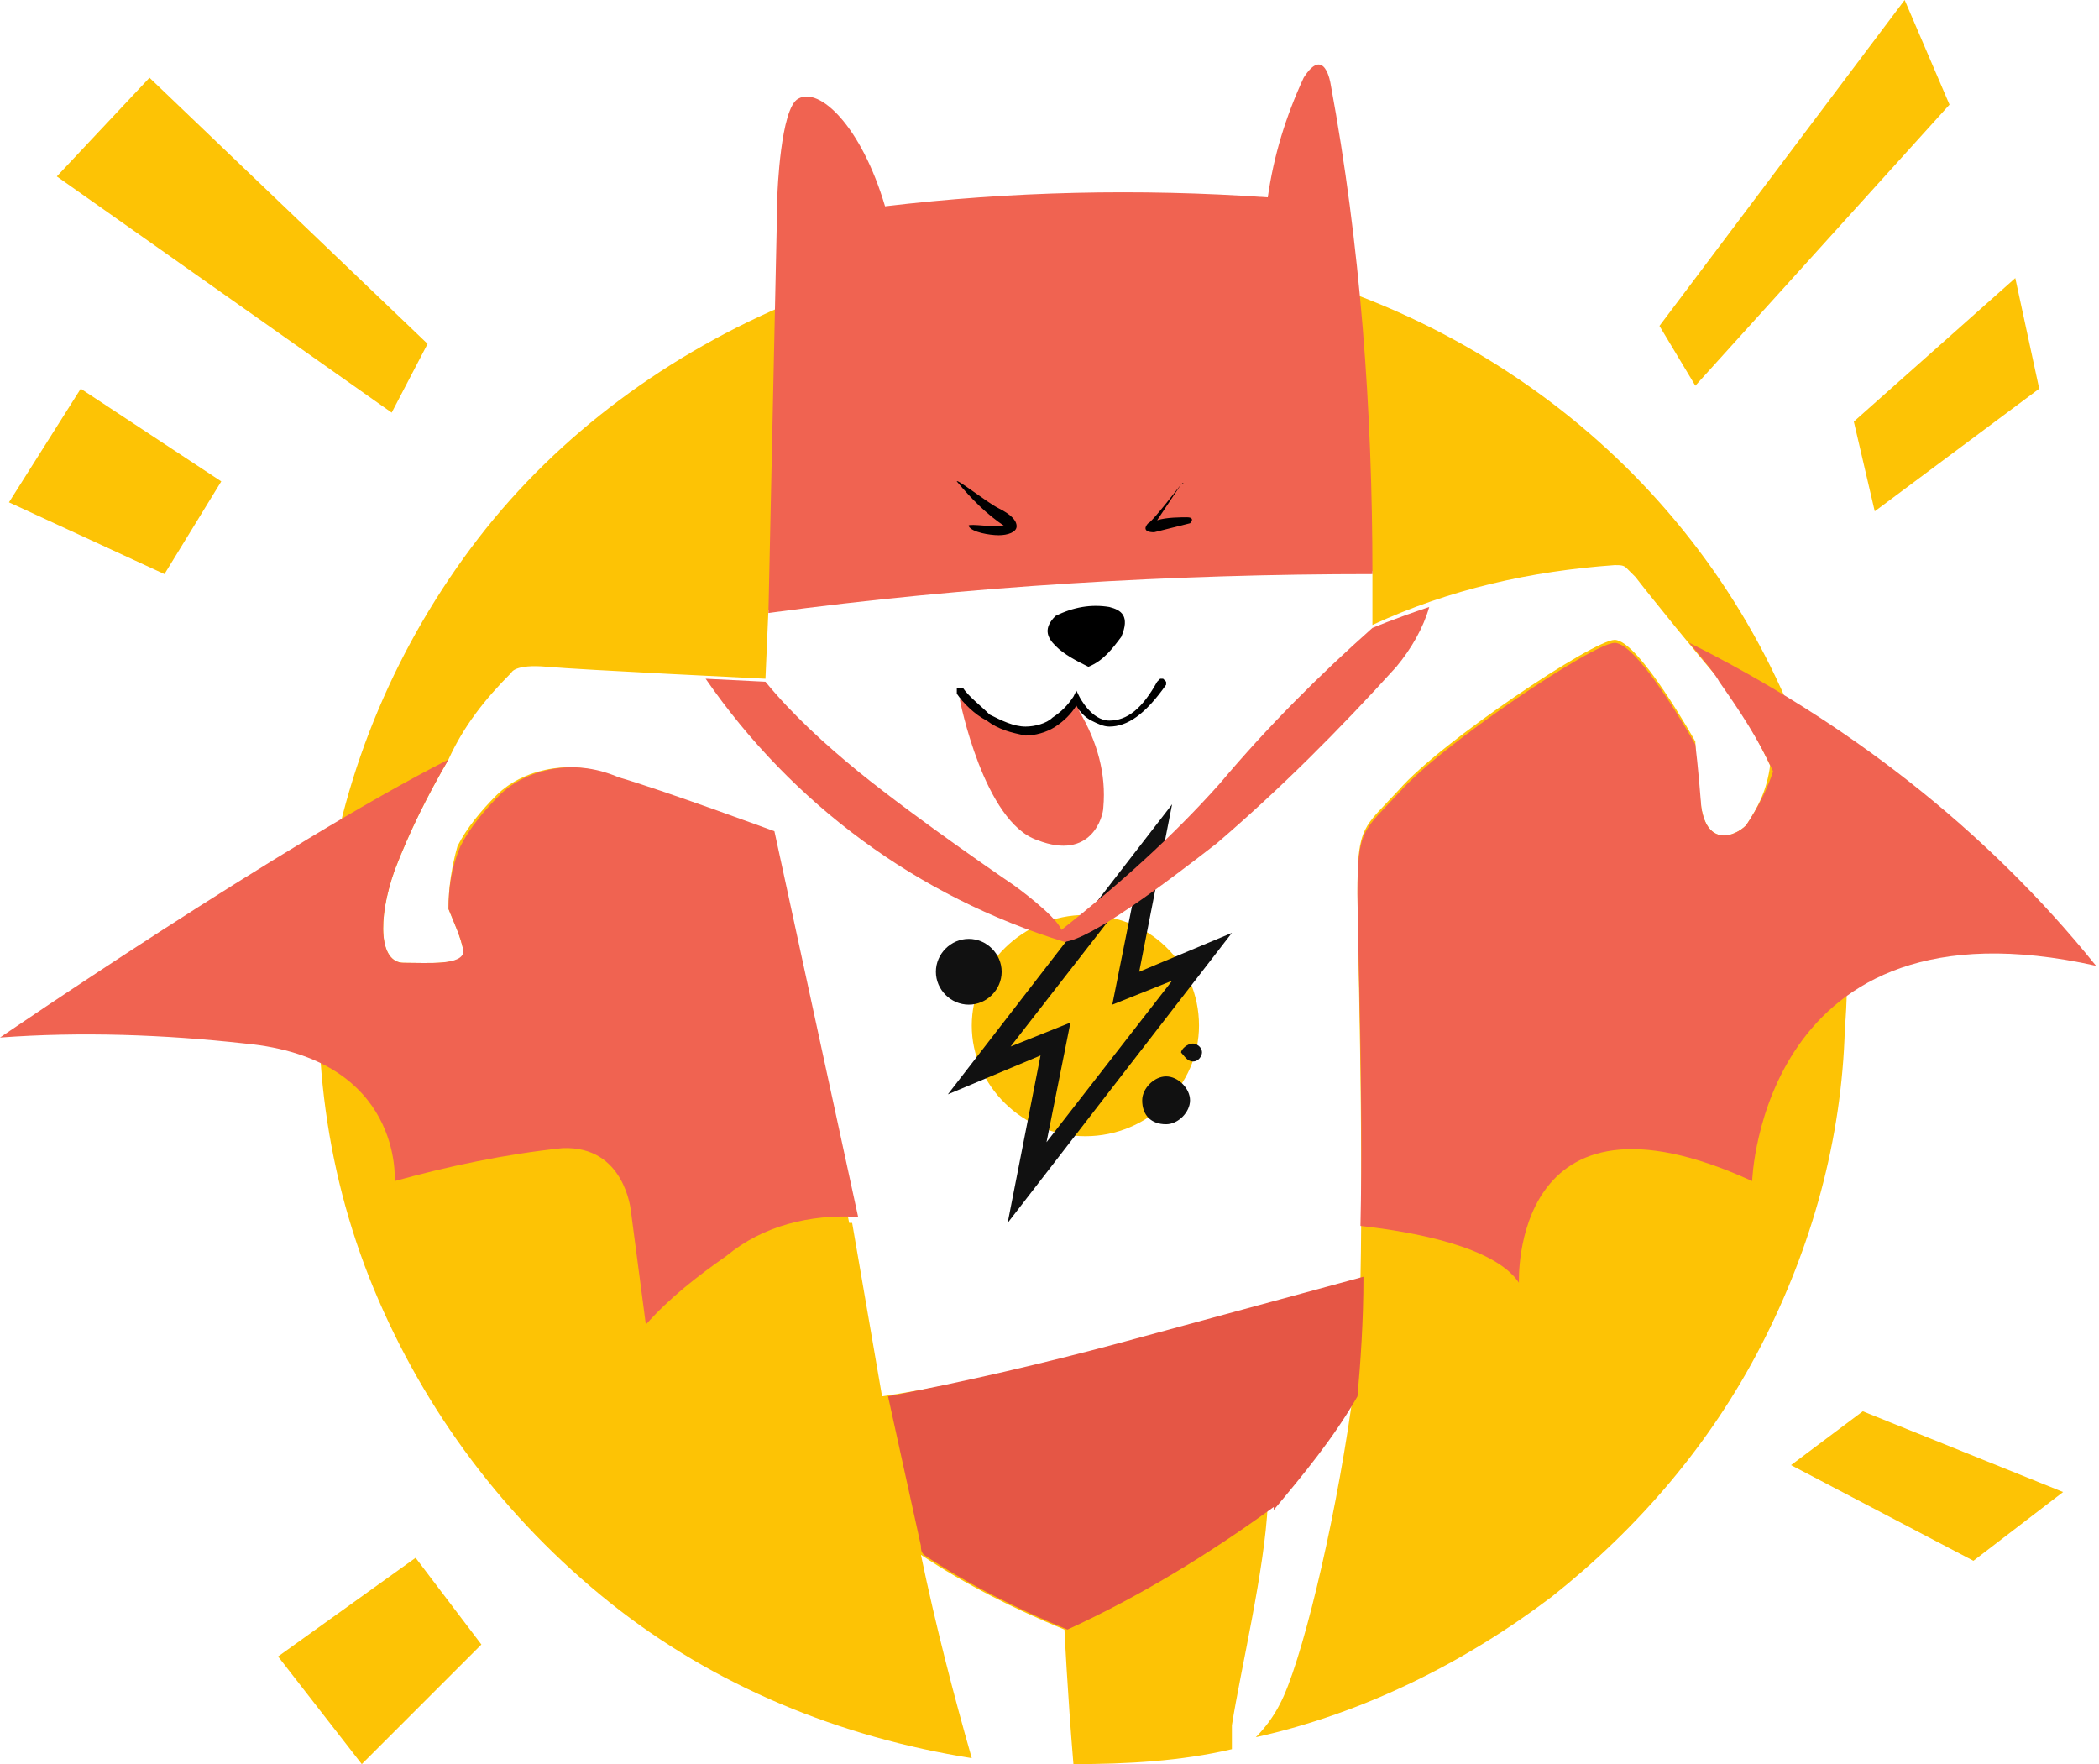 <?xml version="1.0" encoding="utf-8"?>
<!-- Generator: Adobe Illustrator 24.3.0, SVG Export Plug-In . SVG Version: 6.00 Build 0)  -->
<svg version="1.1" id="Слой_1" xmlns="http://www.w3.org/2000/svg" xmlns:xlink="http://www.w3.org/1999/xlink" x="0px" y="0px"
	 viewBox="0 0 70.2 59" style="enable-background:new 0 0 70.2 59;" xml:space="preserve">
<style type="text/css">
	.st0{clip-path:url(#SVGID_2_);}
	.st1{fill:#FDC305;}
	.st2{fill:#F06351;}
	.st3{fill:#E55645;}
	.st4{fill:#111111;}
	.st5{display:none;fill:#111111;}
	.st6{display:none;fill:#444444;}
</style>
<g>
	<defs>
		<rect id="SVGID_1_" y="0" width="202" height="59"/>
	</defs>
	<clipPath id="SVGID_2_">
		<use xlink:href="#SVGID_1_"  style="overflow:visible;"/>
	</clipPath>
	<g class="st0">
		<path class="st1" d="M59.9,23.8c-1.7-4.1-4.5-7.7-8.1-10.4c-3.6-2.7-7.8-4.4-12.2-5s-9,0-13.1,1.7c-4.1,1.7-7.8,4.4-10.5,7.9
			s-4.5,7.7-5.1,12.1c-0.6,4.4-0.1,8.9,1.6,13c1.7,4.1,4.4,7.7,7.9,10.5s7.7,4.5,12.1,5.2c-0.6-2.1-1.2-4.4-1.7-6.8
			c1.5,1,3.1,1.8,4.8,2.5l0,0c0,0,0.1,2.1,0.3,4.5c1.8,0,3.6-0.1,5.3-0.5c0-0.2,0-0.5,0-0.8c0.3-1.9,1.1-5.2,1.2-7.4
			c1.2-1.1,2.1-2.3,2.9-3.7l0,0l-0.1,0.4c-0.6,4.2-1.7,8.7-2.4,10c-0.2,0.4-0.5,0.8-0.8,1.1c3.6-0.8,7-2.5,9.9-4.7
			c2.9-2.3,5.3-5.1,7-8.4c1.7-3.3,2.7-6.9,2.8-10.6C62,30.9,61.3,27.2,59.9,23.8L59.9,23.8z M58.4,27.6C58,28,57.1,28.3,56.9,27
			c-0.2-1.3-0.2-2.2-0.2-2.2s-1.9-3.4-2.7-3.4c-0.7,0-5.8,3.4-7.2,5c-1.2,1.3-1.4,1.2-1.4,3.4c0,1.7,0.2,8.1,0.1,13l-8.2,2.2
			c-2.6,0.7-5.2,1.3-7.8,1.7l-1-5.8h-0.1l-2.6-13.1c0,0-3.8-1.4-5.2-1.8c-0.7-0.3-1.4-0.4-2.1-0.3c-0.7,0.1-1.4,0.4-1.9,0.9
			c-0.5,0.5-1,1.1-1.3,1.7C15.1,29,15,29.7,15,30.4c0.2,0.5,0.4,0.9,0.5,1.4c0.1,0.5-1.2,0.4-2,0.4c-0.8,0-0.9-1.4-0.3-3.1
			c0.5-1.3,1.1-2.5,1.8-3.7c0.5-1.1,1.2-2,2.1-2.9c0,0,0.1-0.3,1.2-0.2c1.1,0.1,7.3,0.4,7.3,0.4l0.1-2.3c6.7-0.9,13.5-1.4,20.2-1.3
			c0,0.6,0,1.2,0,1.8c2.6-1.2,5.3-1.8,8.1-2c0.2,0,0.3,0,0.4,0.1c0.1,0.1,0.2,0.2,0.3,0.3c0.3,0.4,2.4,3,2.7,3.3
			c0.7,1,1.3,1.9,1.8,3C59.1,26.4,58.8,27,58.4,27.6L58.4,27.6z"/>
		<path class="st2" d="M56.5,21.5c0.5,0.6,0.9,1.1,1,1.3c0.7,1,1.3,1.9,1.8,3c-0.2,0.6-0.5,1.2-0.9,1.8c-0.4,0.4-1.3,0.7-1.5-0.6
			c-0.1-1.3-0.2-2.1-0.2-2.1s-1.9-3.4-2.7-3.4c-0.7,0-5.8,3.4-7.2,5c-1.2,1.3-1.4,1.2-1.4,3.4c0,1.5,0.2,6.6,0.1,11.1
			c1.8,0.2,4.5,0.7,5.3,1.9c0,0-0.3-7.1,7.8-3.4c0,0,0.3-9.7,11.5-7.2C66.4,27.7,61.7,24.1,56.5,21.5L56.5,21.5z"/>
		<path class="st2" d="M45.9,19.2c0-5.5-0.4-11-1.4-16.4c0,0-0.2-1.3-0.9-0.2c-0.6,1.3-1,2.6-1.2,4c-4.3-0.3-8.6-0.2-12.8,0.3
			c-0.8-2.7-2.2-4-2.9-3.6C26.1,3.6,26,6.5,26,6.5l-0.3,14C32.4,19.6,39.2,19.2,45.9,19.2L45.9,19.2z"/>
		<path class="st3" d="M45.4,46.7c0.1-1.1,0.2-2.5,0.2-4l-8.1,2.2c-2.6,0.7-5.2,1.3-7.8,1.8l1.1,5c0,0.1,0,0.2,0.1,0.3
			c1.5,1,3.1,1.8,4.8,2.5c2.4-1.1,4.7-2.5,6.9-4.1v0.1C43.6,49.3,44.6,48.1,45.4,46.7L45.4,46.7z"/>
		<path d="M32,16.1c0-0.1,1,0.7,1.4,0.9c0.4,0.2,0.6,0.4,0.6,0.6c0,0.2-0.3,0.3-0.6,0.3s-0.9-0.1-1-0.3c-0.1-0.1,0.6,0,0.9,0h0.3
			C33,17.2,32.5,16.7,32,16.1z"/>
		<path d="M39.5,16.2c0,0-1,1.3-1.1,1.3c-0.1,0.1-0.2,0.3,0.2,0.3c0.4-0.1,0.8-0.2,1.2-0.3c0.1-0.1,0.1-0.2-0.1-0.2
			c-0.2,0-0.7,0-1,0.1L39.5,16.2C39.6,16.2,39.6,16.1,39.5,16.2z"/>
		<path d="M36.4,22.3c0.5-0.2,0.8-0.6,1.1-1c0.3-0.7,0-0.9-0.4-1c-0.6-0.1-1.2,0-1.8,0.3c-0.4,0.4-0.3,0.7,0,1
			C35.6,21.9,36,22.1,36.4,22.3L36.4,22.3z"/>
		<path class="st2" d="M36,23.5c-0.1,0.2-0.3,0.4-0.5,0.6c-0.3,0.2-0.6,0.4-1,0.4C34,24.5,33.4,24.4,33,24c-0.2-0.1-0.4-0.3-0.5-0.4
			c-0.1-0.1-0.2-0.2-0.4-0.2c0,0,0.8,4.1,2.6,4.7c1.8,0.7,2.2-0.8,2.2-1.1c0.1-1.1-0.2-2.2-0.8-3.2C36.1,23.4,36.1,23.6,36,23.5z"/>
		<path d="M34.3,24.6c-0.5-0.1-0.9-0.2-1.3-0.5c-0.4-0.2-0.8-0.6-1-0.9c0,0,0-0.1,0-0.1s0-0.1,0-0.1c0,0,0,0,0,0c0,0,0,0,0.1,0
			c0,0,0,0,0.1,0c0,0,0,0,0,0c0.2,0.3,0.6,0.6,0.9,0.9c0.4,0.2,0.8,0.4,1.2,0.4c0.3,0,0.7-0.1,0.9-0.3c0.3-0.2,0.5-0.4,0.7-0.7
			l0.1-0.2l0.1,0.2c0,0,0.4,0.8,1,0.8c0.6,0,1.1-0.4,1.6-1.3c0,0,0.1-0.1,0.1-0.1c0,0,0.1,0,0.1,0c0,0,0.1,0.1,0.1,0.1
			c0,0,0,0.1,0,0.1c-0.7,1-1.3,1.4-1.9,1.4c-0.2,0-0.4-0.1-0.6-0.2c-0.2-0.1-0.4-0.3-0.5-0.5c-0.2,0.3-0.4,0.5-0.7,0.7
			C35,24.5,34.6,24.6,34.3,24.6z"/>
		<path class="st1" d="M36.3,38c2.1,0,3.8-1.7,3.8-3.7c0-2.1-1.7-3.7-3.8-3.7c-2.1,0-3.8,1.7-3.8,3.7C32.5,36.3,34.2,38,36.3,38z"/>
		<path class="st4" d="M41.2,31.2l-3.1,1.3l1.1-5.6l-7.5,9.7l3.1-1.3l-1.1,5.6L41.2,31.2z M33.8,35l4.2-5.4l-0.8,4l2-0.8L35,38.2
			l0.8-4L33.8,35z"/>
		<path class="st4" d="M32.4,33.6c0.6,0,1.1-0.5,1.1-1.1c0-0.6-0.5-1.1-1.1-1.1c-0.6,0-1.1,0.5-1.1,1.1
			C31.3,33.1,31.8,33.6,32.4,33.6z"/>
		<path class="st4" d="M39,37.6c0.4,0,0.8-0.4,0.8-0.8c0-0.4-0.4-0.8-0.8-0.8c-0.4,0-0.8,0.4-0.8,0.8C38.2,37.3,38.5,37.6,39,37.6z"
			/>
		<path class="st4" d="M39.9,35.5c0.2,0,0.3-0.2,0.3-0.3c0-0.2-0.2-0.3-0.3-0.3c-0.2,0-0.4,0.2-0.4,0.3
			C39.6,35.3,39.7,35.5,39.9,35.5z"/>
		<path class="st2" d="M45.9,21c-1.8,1.6-3.5,3.3-5.1,5.2c-1.6,1.8-3.4,3.4-5.3,4.9c-0.2-0.5-1.6-1.5-1.6-1.5s-3.1-2.1-5.2-3.8
			c-1.1-0.9-2.2-1.9-3.1-3l-2-0.1c2.9,4.2,7.1,7.3,12,8.8c0.9-0.1,3.3-1.9,5.1-3.3c2.1-1.8,4.1-3.8,6-5.9c0.5-0.6,0.9-1.3,1.1-2
			C46.6,20.7,45.9,21,45.9,21z"/>
		<path class="st1" d="M65.2,3.5l-8.5,9.4l-1.2-2L63.7,0L65.2,3.5z"/>
		<path class="st1" d="M62.7,17.1l5.5-4.1l-0.8-3.7L62,14.1L62.7,17.1z"/>
		<path class="st1" d="M59.9,49l6.1,3.2l3-2.3l-6.7-2.7L59.9,49z"/>
		<path class="st1" d="M1.9,5.9L5,2.6l9.3,8.9l-1.2,2.3L1.9,5.9z"/>
		<path class="st1" d="M7.4,16.1L2.7,13l-2.4,3.8l5.2,2.4L7.4,16.1z"/>
		<path class="st1" d="M13.9,52.1l-4.6,3.3l2.8,3.6l4-4L13.9,52.1z"/>
		<path class="st2" d="M25.9,27.8c0,0-3.8-1.4-5.2-1.8c-0.7-0.3-1.4-0.4-2.1-0.3c-0.7,0.1-1.4,0.4-1.9,0.9c-0.5,0.5-1,1.1-1.3,1.7
			C15.1,29,15,29.7,15,30.4c0.2,0.5,0.4,0.9,0.5,1.4c0,0.5-1.2,0.4-2,0.4c-0.8,0-0.9-1.4-0.3-3.1c0.5-1.3,1.1-2.5,1.8-3.7
			c-5.5,2.8-15,9.3-15,9.3c2.7-0.2,5.5-0.1,8.2,0.2c5.3,0.5,5,4.6,5,4.6c1.8-0.5,3.7-0.9,5.6-1.1c2.1-0.1,2.3,2.1,2.3,2.1l0.5,3.8
			c0.8-0.9,1.7-1.6,2.7-2.3c1.2-1,2.8-1.4,4.4-1.3l0,0L25.9,27.8z"/>
		<path class="st5" d="M85.7,41.7c-1-1.5-1.5-3.3-1.4-5.1v-7.4c-0.1-1.8,0.4-3.7,1.4-5.2c0.9-1.2,2.5-1.8,4.8-1.8
			c2.2,0,3.8,0.5,4.5,1.6c1,1.3,1.4,2.9,1.3,4.5v1.7h-4.1V28c0-0.5,0-1-0.1-1.5c-0.1-0.4-0.2-0.7-0.5-0.9c-0.2-0.1-0.3-0.2-0.5-0.3
			c-0.2-0.1-0.4-0.1-0.6-0.1c-0.3,0-0.6,0-0.9,0.1c-0.3,0.1-0.5,0.3-0.6,0.6c-0.3,0.7-0.4,1.4-0.3,2.2v9.4c0,0.7,0.1,1.5,0.4,2.2
			c0.1,0.2,0.4,0.4,0.6,0.6c0.3,0.1,0.5,0.2,0.8,0.1c0.3,0,0.6,0,0.8-0.1c0.3-0.1,0.5-0.3,0.6-0.6c0.2-0.7,0.3-1.4,0.3-2.2v-2h4.1
			v1.7c0.1,1.6-0.3,3.2-1.2,4.6c-0.9,1.1-2.4,1.6-4.6,1.6C88.3,43.5,86.6,42.9,85.7,41.7z"/>
		<path class="st5" d="M101.9,22.4h4.7l4,20.8h-3.9l-0.7-4.6h-3.3l-0.8,4.6h-4L101.9,22.4z M105.6,36l-1.3-8.4l-1.2,8.4H105.6z"/>
		<path class="st5" d="M113.7,25.5h-3.2v-3.1h10.7v3.1H118v17.7h-4.3L113.7,25.5z"/>
		<path class="st6" d="M129.6,22.4h8.1v2.2h-5.2v6.9h4.2v2.1h-4.2v7.6h5.2v2.1h-8.2V22.4z"/>
		<path class="st6" d="M140.2,22.4h2l6,13.8V22.4h2.4v20.8h-1.9l-6-14.2v14.2h-2.5L140.2,22.4z"/>
		<path class="st6" d="M153.8,22.4h8.1v2.2h-5.2v6.9h4.3v2.1h-4.2v7.6h5.2v2.1h-8.2V22.4z"/>
		<path class="st6" d="M164.4,22.4h4.2c1.7-0.1,3.3,0.3,4.7,1.3c1,0.9,1.5,2.3,1.5,4.2c0,2.6-0.9,4.3-2.6,4.9l3,10.4h-2.8l-2.8-9.8
			h-2.3v9.8h-2.9V22.4z M168.4,31.3c1,0.1,1.9-0.2,2.7-0.8c0.3-0.4,0.5-0.8,0.7-1.3s0.2-0.9,0.1-1.4c0-0.7-0.1-1.3-0.3-2
			c-0.1-0.2-0.2-0.5-0.4-0.6c-0.2-0.2-0.4-0.3-0.6-0.4c-0.6-0.3-1.3-0.4-2.1-0.3h-1.3v6.9L168.4,31.3z"/>
		<path class="st6" d="M178.7,41.7c-1-1.6-1.4-3.5-1.3-5.3v-6.9c0-1.3,0.1-2.7,0.5-4c0.3-1,0.9-1.8,1.7-2.4c1-0.6,2.2-0.9,3.4-0.8
			c0.8-0.1,1.5,0,2.3,0.3c0.7,0.3,1.4,0.7,1.9,1.2c1,1.3,1.4,3,1.3,4.6v0.8h-2.8v-0.6c0-0.8,0-1.5-0.2-2.3c-0.1-0.5-0.4-0.9-0.8-1.2
			c-0.5-0.3-1.1-0.4-1.7-0.4c-0.7-0.1-1.3,0.1-1.8,0.6c-0.4,0.4-0.7,0.9-0.8,1.5c-0.1,0.8-0.2,1.6-0.2,2.5v7.7
			c-0.1,1.2,0.1,2.4,0.6,3.4c0.3,0.3,0.6,0.6,1,0.8c0.4,0.2,0.8,0.3,1.2,0.3c0.4,0,0.9-0.1,1.2-0.3c0.4-0.2,0.7-0.5,1-0.8
			c0.5-1.1,0.7-2.4,0.6-3.6V35h-2.7v-2.1h5.3v10.3h-1.8l-0.3-2.4c-0.2,0.8-0.7,1.5-1.4,2s-1.5,0.7-2.3,0.7c-0.8,0.1-1.6-0.1-2.3-0.4
			C179.8,42.8,179.2,42.3,178.7,41.7z"/>
		<path class="st6" d="M194.7,35.9l-4.5-13.5h2.7l3.2,10l3.2-10h2.8l-4.5,13.5v7.3h-2.8L194.7,35.9z"/>
	</g>
</g>
</svg>
